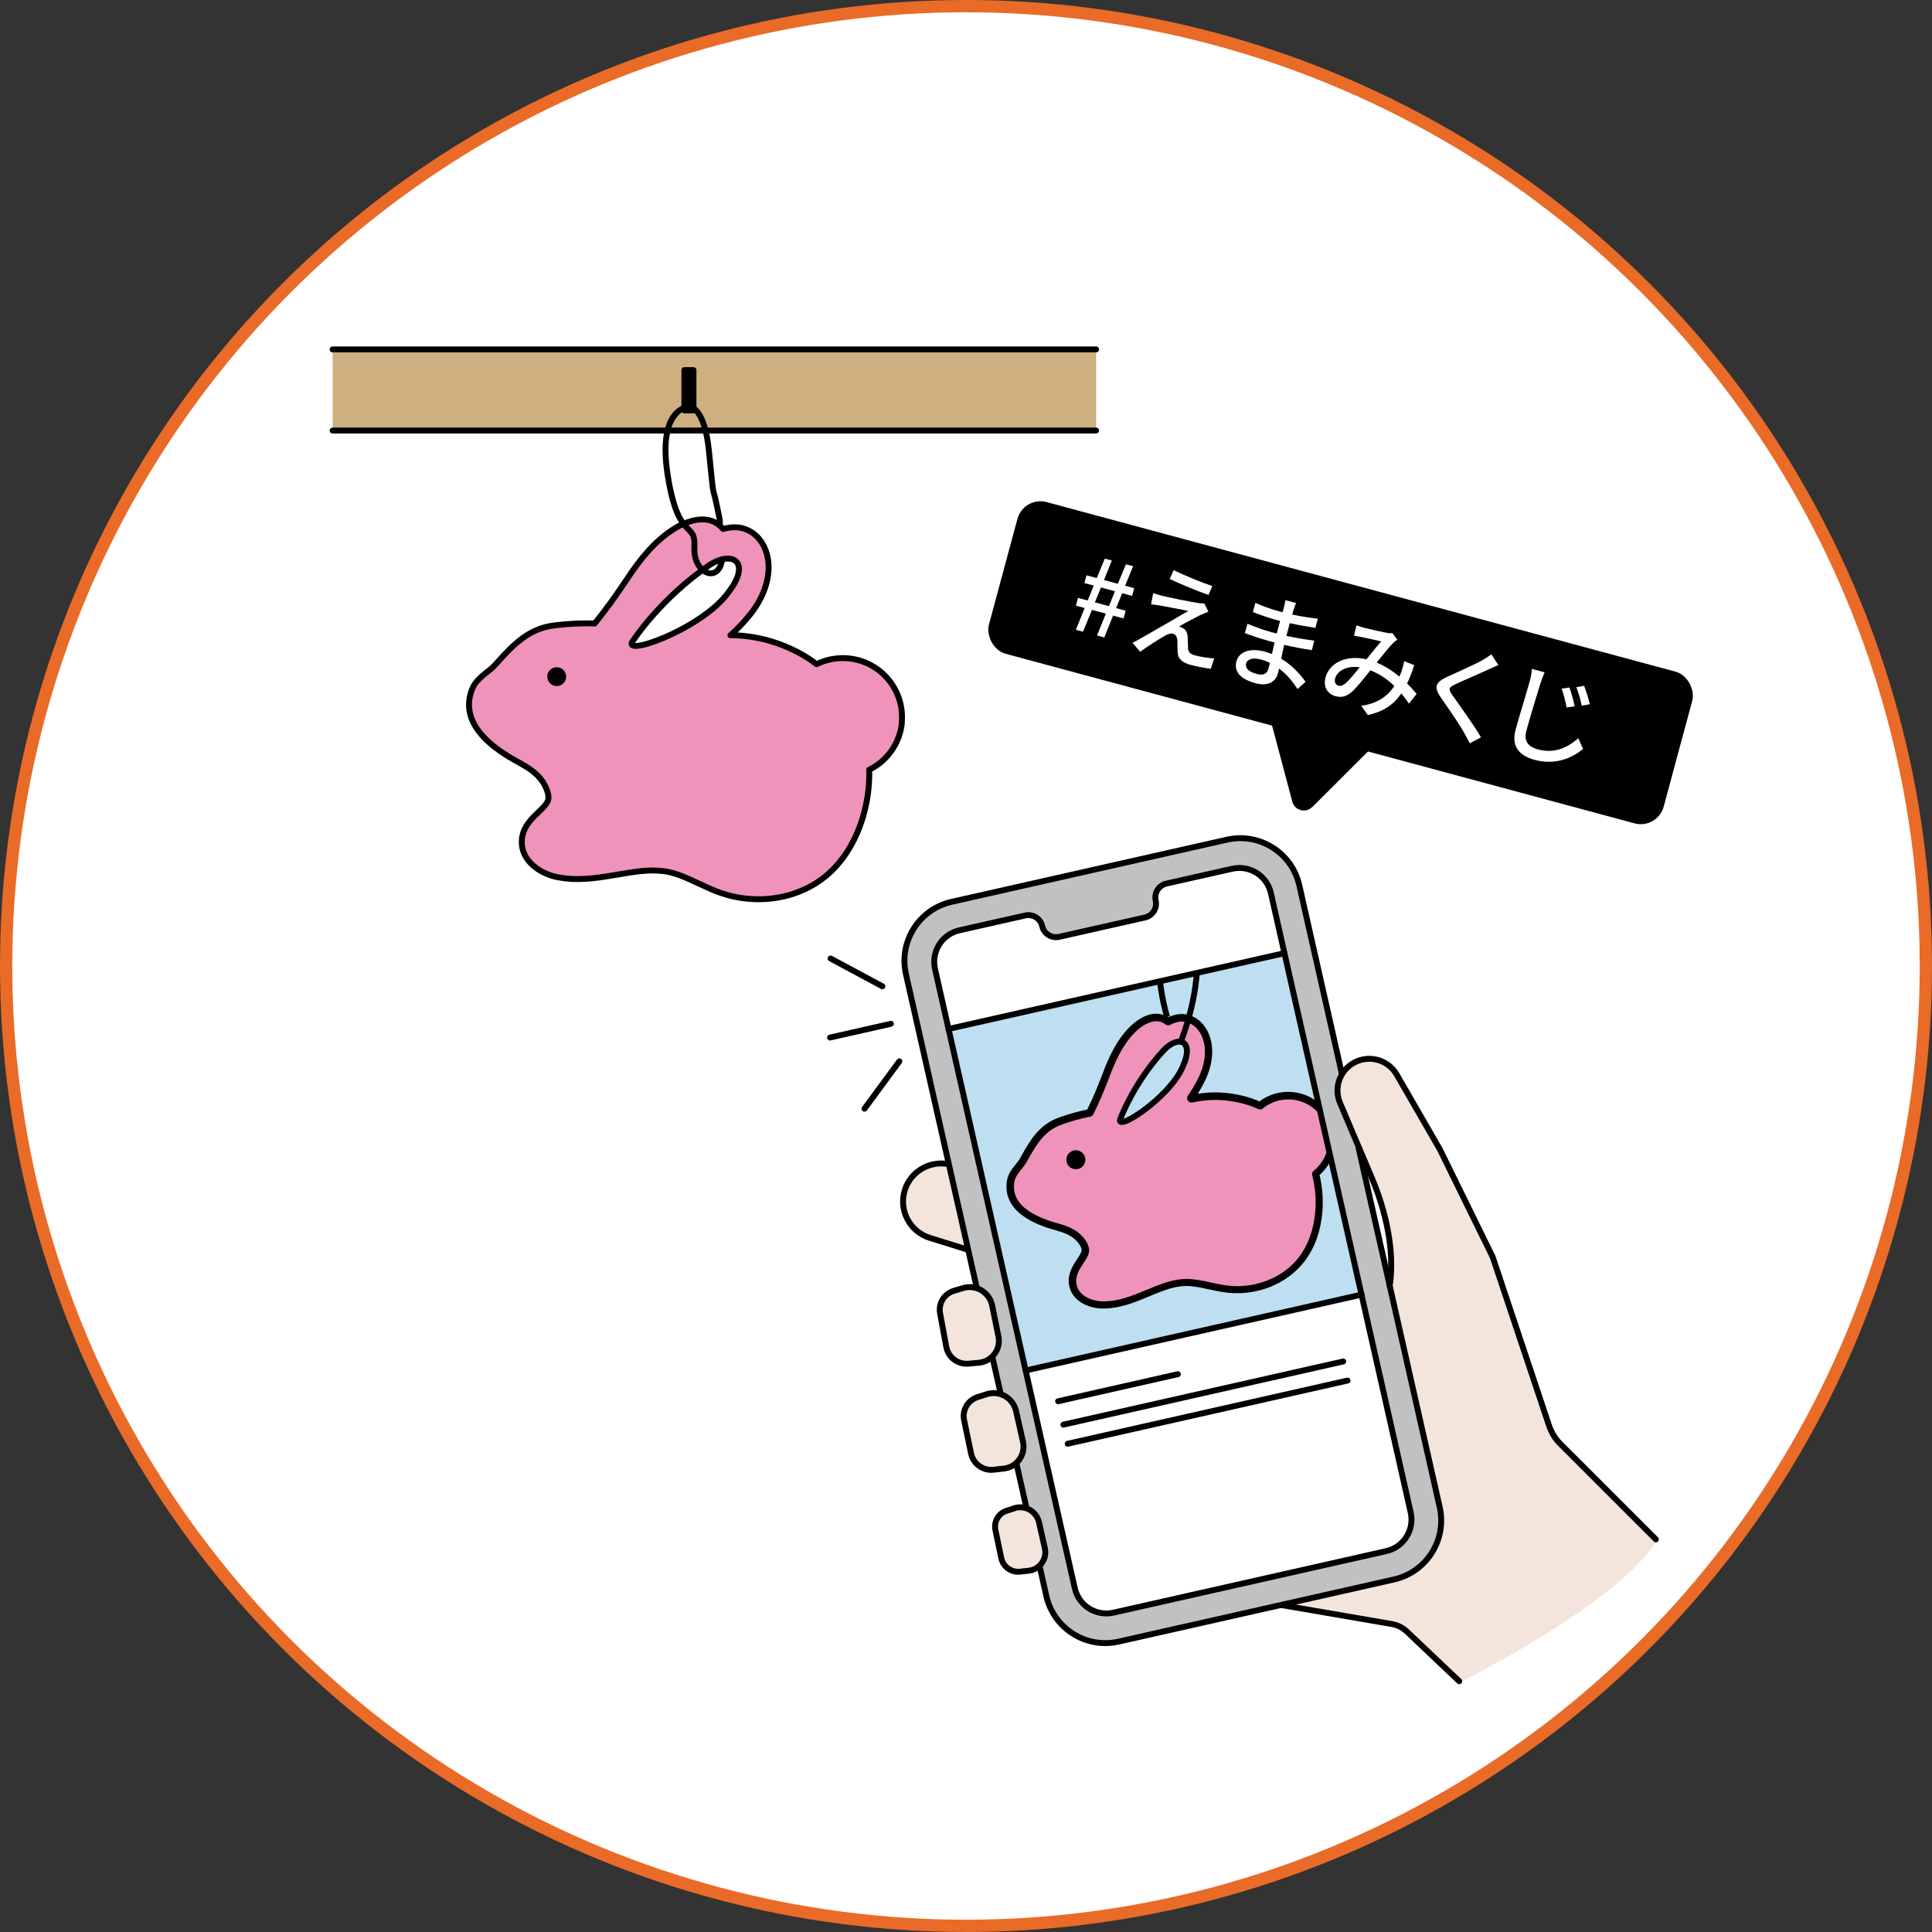 <?xml version="1.0" encoding="UTF-8"?>
<svg id="_レイヤー_2" data-name="レイヤー 2" xmlns="http://www.w3.org/2000/svg" xmlns:xlink="http://www.w3.org/1999/xlink" viewBox="0 0 314.62 314.62">
  <rect x="0" y="0" width="314.62" height="314.62" fill="#333333" stroke="none"/>
  <defs>
    <style>
      .cls-1 {
        clip-path: url(#clippath);
      }

      .cls-2 {
        stroke: #e96b27;
        stroke-width: 2px;
      }

      .cls-2, .cls-3 {
        stroke-miterlimit: 10;
      }

      .cls-2, .cls-4 {
        fill: #fff;
      }

      .cls-5, .cls-6, .cls-7, .cls-8, .cls-4, .cls-9 {
        stroke-width: 0px;
      }

      .cls-5, .cls-10 {
        fill: #bedff1;
      }

      .cls-11, .cls-12, .cls-3, .cls-13, .cls-14, .cls-15 {
        stroke: #000;
      }

      .cls-11, .cls-12, .cls-3, .cls-13, .cls-15 {
        stroke-width: .96px;
      }

      .cls-11, .cls-12, .cls-13, .cls-14, .cls-15 {
        stroke-linecap: round;
        stroke-linejoin: round;
      }

      .cls-11, .cls-3, .cls-14 {
        fill: none;
      }

      .cls-16 {
        clip-path: url(#clippath-1);
      }

      .cls-6, .cls-15 {
        fill: #000;
      }

      .cls-12, .cls-9 {
        fill: #f4e5dc;
      }

      .cls-7 {
        fill: #c0c1c2;
      }

      .cls-8 {
        fill: #cdaf80;
      }

      .cls-17, .cls-13 {
        fill: #ef93bb;
      }

      .cls-14 {
        stroke-width: 1.44px;
      }
    </style>
    <clipPath id="clippath">
      <rect class="cls-5" x="160.06" y="160.69" width="56.07" height="57.01" transform="translate(-37.05 46.06) rotate(-12.72)"/>
    </clipPath>
    <clipPath id="clippath-1">
      <path class="cls-13" d="M217.02,184.73c-.45-3.98-4.06-6.85-8.06-6.4-1.4.16-2.72.71-3.79,1.59-.86-.39-1.74-.71-2.63-.94-2.27-.58-4.42-.74-6.59-.5-.64.07-1.28.18-1.93.32.58-.83,1.11-1.7,1.58-2.62,1.42-2.69,1.71-5.48.8-7.65-.58-1.38-1.61-2.38-2.84-2.75-.34-.1-.86-.23-1.56-.15-.58.07-1.17.26-1.79.6-.64-.51-1.44-.75-2.31-.65-1.61.18-3.02,1.43-3.55,1.95-2.14,2.12-3.37,4.9-4.29,7.34-.92,2.44-1.78,4.44-2.68,6.24-1.52.3-3.08.73-4.64,1.28l-.1.04c-3.09,1.07-4.51,3.58-5.87,6-.11.2-.23.4-.34.6-.12.2-.35.5-.58.78-.59.73-1.26,1.57-1.41,2.58-.76,5.15,5.57,6.93,7.96,7.6,1.82.52,2.92,1.2,3.7,2.29.26.36.56.89.52,1.36-.03.48-.42,1.07-.83,1.69-.67,1.02-1.51,2.29-1.22,3.89.43,2.34,2.94,3.4,5.09,3.39.39,0,.8-.03,1.21-.07,2.17-.24,4.17-1.07,6.1-1.88,1.83-.76,3.55-1.48,5.31-1.67.26-.03.53-.05.78-.05,1.25-.02,2.52.26,3.86.55.97.21,1.98.43,3.02.54,1.01.11,2.05.11,3.07,0,0,0,0,0,0,0,3.69-.41,6.99-2.22,9.07-4.95,1.61-2.11,2.58-4.86,2.8-7.95.14-1.99-.04-4.04-.53-5.97,1.91-1.54,2.93-3.96,2.65-6.45ZM192.59,173.74c-2.19,5.17-11.55,11.1-10.05,8.23,0,0,2.14-5.73,7.01-10.98,2.46-2.55,5.01-1.45,3.04,2.76Z"/>
    </clipPath>
  </defs>
  <g id="_内容" data-name="内容">
    <g>
      <circle class="cls-2" cx="157.31" cy="157.31" r="156.31"/>
      <g>
        <g>
          <rect class="cls-8" x="54.16" y="56.9" width="124.34" height="13.21"/>
          <g>
            <path class="cls-13" d="M146.83,117.85c.59-5.26-3.22-10.02-8.49-10.62-1.85-.21-3.71.12-5.36.93-.99-.76-2.03-1.42-3.11-1.98-2.75-1.41-5.48-2.25-8.34-2.58-.84-.1-1.7-.15-2.58-.15,1-.89,1.94-1.86,2.81-2.9,2.62-3.06,3.81-6.56,3.28-9.62-.34-1.94-1.38-3.54-2.85-4.38-.4-.23-1.04-.55-1.96-.65-.77-.09-1.59,0-2.48.24-.68-.85-1.64-1.39-2.79-1.52-2.13-.24-4.31.95-5.15,1.47-3.38,2.11-5.79,5.32-7.69,8.19-1.91,2.87-3.6,5.2-5.28,7.25-2.05-.07-4.18.03-6.35.29l-.14.02c-4.3.47-6.86,3.28-9.33,6-.2.22-.41.45-.61.67-.21.23-.6.54-.97.83-.98.77-2.08,1.65-2.57,2.91-2.5,6.41,5.14,10.57,8.01,12.13,2.19,1.2,3.41,2.41,4.09,4.04.23.54.46,1.31.28,1.9-.19.61-.86,1.26-1.57,1.94-1.17,1.12-2.62,2.5-2.71,4.66-.14,3.14,2.79,5.25,5.56,5.87.51.11,1.04.2,1.58.26,2.87.32,5.69-.16,8.42-.62,2.58-.44,5.01-.86,7.33-.59.35.04.69.09,1.02.16,1.61.34,3.17,1.07,4.82,1.84,1.19.56,2.42,1.14,3.73,1.59,1.27.44,2.6.74,3.96.89,0,0,0,0,0,0,4.87.55,9.66-.8,13.14-3.7,2.7-2.25,4.75-5.51,5.95-9.42.77-2.52,1.14-5.21,1.07-7.85,2.91-1.43,4.94-4.25,5.31-7.53ZM118.59,96.5c-4.34,6.02-18.15,10.9-15.37,7.64,0,0,4.45-6.76,12.27-12.09,3.92-2.56,6.89-.4,3.1,4.44Z"/>
            <circle class="cls-6" cx="90.66" cy="110.19" r="1.54"/>
          </g>
          <line class="cls-11" x1="178.5" y1="70.11" x2="54.16" y2="70.11"/>
          <line class="cls-11" x1="54.16" y1="56.9" x2="178.5" y2="56.9"/>
          <rect class="cls-15" x="111.45" y="60.27" width="1.48" height="6.56"/>
          <path class="cls-11" d="M117.59,91.09c-.5,3.99-4.75,2.35-4.51-2.01.24-4.36-2.62-.7-4.35-11.71-1.73-11.01,3.46-11.15,3.46-11.15,0,0,2.52-.22,3.26,7.24.89,8.88.54,5.3,1.22,8.57.68,3.27.57,2.49.53,3.58"/>
        </g>
        <g>
          <path class="cls-9" d="M231.69,208.58l-12.03,4.29-6.1,6-8.21,16.65-2.81,11.13.11,9.84,2.02,4.35,10.84,1.71,12.69,2.09,9.73,9.23s26.63-13.33,31.93-23.25l-17.29-17.42-6.39-19.31-6.02-5.81-8.47.49Z"/>
          <path class="cls-9" d="M226.38,209.66c.88-5.7-.75-12.61-3-17.92l-5.15-12.14c-.96-2.26-.2-4.88,1.82-6.27h0c2.49-1.72,5.91-.95,7.42,1.67l7.02,12.17,8.6,17.52,9.18,27.46c.38,1.13,1.01,2.16,1.86,3l15.53,15.52"/>
          <path class="cls-12" d="M153.11,190.45h12.79v12.39h-12.79c-3.42,0-6.2-2.78-6.2-6.2h0c0-3.42,2.78-6.2,6.2-6.2Z" transform="translate(65.47 -37.58) rotate(17.28)"/>
          <line class="cls-11" x1="143.7" y1="160.62" x2="135.26" y2="156.09"/>
          <line class="cls-11" x1="140.78" y1="180.55" x2="146.46" y2="172.83"/>
          <line class="cls-11" x1="145.08" y1="166.72" x2="135.17" y2="168.96"/>
          <path class="cls-11" d="M208.62,261.37l18.05,3.1c.91.16,1.76.58,2.43,1.22l8.53,8.09"/>
          <g>
            <path class="cls-7" d="M221.25,186.97l13.2,58.46c1.2,5.31-2.13,10.58-7.44,11.78l-44.84,10.12c-5.31,1.2-10.58-2.13-11.78-7.44l-22.86-101.25c-1.2-5.31,2.13-10.58,7.44-11.78l44.84-10.12c5.31-1.2,10.58,2.13,11.78,7.44l6.88,30.47"/>
            <path class="cls-4" d="M200.67,141.47l-10.73,2.42c-1.24.28-2.02,1.52-1.74,2.76h0c.28,1.24-.5,2.48-1.74,2.76l-13.98,3.15c-1.24.28-2.48-.5-2.76-1.74h0c-.28-1.24-1.52-2.02-2.76-1.74l-10.73,2.42c-2.83.64-4.6,3.45-3.97,6.28l22.77,100.87c.64,2.83,3.45,4.6,6.28,3.97l44.45-10.03c2.83-.64,4.6-3.45,3.97-6.28l-22.77-100.87c-.64-2.83-3.45-4.6-6.28-3.97Z"/>
            <g>
              <rect class="cls-10" x="160.06" y="160.69" width="56.07" height="57.01" transform="translate(-37.05 46.06) rotate(-12.72)"/>
              <g class="cls-1">
                <g>
                  <path class="cls-17" d="M217.02,184.73c-.45-3.98-4.06-6.85-8.06-6.4-1.4.16-2.72.71-3.79,1.59-.86-.39-1.74-.71-2.63-.94-2.27-.58-4.42-.74-6.59-.5-.64.07-1.28.18-1.93.32.58-.83,1.11-1.7,1.58-2.62,1.42-2.69,1.71-5.48.8-7.65-.58-1.38-1.61-2.38-2.84-2.75-.34-.1-.86-.23-1.56-.15-.58.07-1.17.26-1.79.6-.64-.51-1.44-.75-2.31-.65-1.61.18-3.02,1.43-3.55,1.95-2.14,2.12-3.37,4.9-4.29,7.34-.92,2.44-1.78,4.44-2.68,6.24-1.52.3-3.08.73-4.64,1.28l-.1.04c-3.09,1.07-4.51,3.58-5.87,6-.11.2-.23.4-.34.6-.12.2-.35.5-.58.78-.59.73-1.26,1.57-1.41,2.58-.76,5.15,5.57,6.93,7.96,7.6,1.82.52,2.92,1.2,3.7,2.29.26.36.56.89.52,1.36-.03.48-.42,1.07-.83,1.69-.67,1.02-1.51,2.29-1.22,3.89.43,2.34,2.94,3.4,5.09,3.39.39,0,.8-.03,1.21-.07,2.17-.24,4.17-1.07,6.1-1.88,1.83-.76,3.55-1.48,5.31-1.67.26-.03.53-.05.78-.05,1.25-.02,2.52.26,3.86.55.97.21,1.98.43,3.02.54,1.01.11,2.05.11,3.07,0,0,0,0,0,0,0,3.69-.41,6.99-2.22,9.07-4.95,1.61-2.11,2.58-4.86,2.8-7.95.14-1.99-.04-4.04-.53-5.97,1.91-1.54,2.93-3.96,2.65-6.45ZM192.59,173.74c-2.19,5.17-11.55,11.1-10.05,8.23,0,0,2.14-5.73,7.01-10.98,2.46-2.55,5.01-1.45,3.04,2.76Z"/>
                  <g class="cls-16">
                    <g>
                      <path class="cls-14" d="M181.05,214.04c-.46.05-.92.08-1.37.08-2.75,0-5.97-1.43-6.55-4.61-.4-2.19.71-3.86,1.44-4.97.2-.3.49-.74.57-.96-.03-.08-.1-.22-.24-.41-.57-.8-1.41-1.3-2.9-1.73-2.46-.69-9.97-2.8-9.01-9.24.21-1.41,1.05-2.46,1.72-3.29.14-.18.38-.48.45-.59.11-.2.23-.4.34-.59,1.43-2.54,3.06-5.42,6.68-6.67l.09-.03c1.38-.49,2.76-.89,4.12-1.19.76-1.59,1.5-3.34,2.3-5.46.98-2.59,2.29-5.54,4.64-7.87.8-.79,2.43-2.15,4.43-2.37.91-.1,1.8.05,2.58.44.51-.2,1.02-.33,1.52-.39,1.08-.12,1.88.12,2.15.2,1.65.5,3.03,1.81,3.78,3.59,1.08,2.57.77,5.82-.85,8.91,0,.01-.01.03-.02.04,1.97-.11,3.95.1,6.01.63.7.18,1.39.4,2.07.68,1.14-.75,2.45-1.22,3.82-1.37,4.81-.54,9.15,2.92,9.69,7.71.3,2.66-.62,5.26-2.48,7.13.38,1.82.5,3.73.37,5.56-.24,3.37-1.31,6.4-3.1,8.74-2.32,3.05-6,5.06-10.08,5.52-1.14.13-2.28.13-3.4,0-1.12-.12-2.16-.35-3.18-.57-1.26-.28-2.45-.53-3.52-.52-.21,0-.42.02-.64.04-1.55.17-3.18.85-4.91,1.57-2.03.84-4.13,1.71-6.51,1.98Z"/>
                      <path class="cls-14" d="M180.89,212.57c-.41.05-.81.07-1.21.07-2.15,0-4.67-1.05-5.09-3.39-.29-1.6.54-2.87,1.22-3.89.41-.62.8-1.21.83-1.69.03-.47-.27-.99-.52-1.36-.77-1.09-1.88-1.77-3.7-2.29-2.38-.67-8.72-2.45-7.96-7.6.15-1.02.82-1.85,1.41-2.58.23-.28.46-.58.58-.78.11-.2.23-.4.34-.6,1.37-2.42,2.78-4.93,5.87-6l.1-.04c1.56-.56,3.12-.99,4.64-1.28.9-1.8,1.75-3.8,2.68-6.24.92-2.44,2.15-5.22,4.29-7.34.53-.53,1.94-1.77,3.55-1.95.87-.1,1.67.13,2.31.65.62-.33,1.21-.53,1.79-.6.69-.08,1.22.05,1.56.15,1.23.37,2.26,1.37,2.84,2.75.91,2.16.62,4.95-.8,7.65-.47.92-1,1.79-1.58,2.62.65-.14,1.29-.25,1.93-.32,2.16-.24,4.32-.08,6.59.5.89.23,1.77.54,2.63.94,1.08-.88,2.39-1.43,3.79-1.59,3.99-.45,7.61,2.42,8.06,6.4.28,2.49-.74,4.91-2.65,6.45.49,1.94.68,3.98.53,5.97-.22,3.09-1.19,5.83-2.8,7.95-2.08,2.73-5.38,4.53-9.07,4.95,0,0,0,0,0,0-1.03.12-2.06.12-3.07,0-1.04-.11-2.05-.33-3.02-.54-1.35-.29-2.62-.57-3.86-.55-.25,0-.52.02-.78.05-1.76.2-3.48.91-5.31,1.67-1.93.8-3.93,1.63-6.1,1.88Z"/>
                    </g>
                  </g>
                  <path class="cls-11" d="M217.02,184.73c-.45-3.98-4.06-6.85-8.06-6.4-1.4.16-2.72.71-3.79,1.59-.86-.39-1.74-.71-2.63-.94-2.27-.58-4.42-.74-6.59-.5-.64.07-1.28.18-1.93.32.58-.83,1.11-1.7,1.58-2.62,1.42-2.69,1.71-5.48.8-7.65-.58-1.38-1.61-2.38-2.84-2.75-.34-.1-.86-.23-1.56-.15-.58.07-1.17.26-1.79.6-.64-.51-1.44-.75-2.31-.65-1.61.18-3.02,1.43-3.55,1.95-2.14,2.12-3.37,4.9-4.29,7.34-.92,2.44-1.78,4.44-2.68,6.24-1.52.3-3.08.73-4.64,1.28l-.1.04c-3.09,1.07-4.51,3.58-5.87,6-.11.2-.23.4-.34.6-.12.2-.35.5-.58.78-.59.73-1.26,1.57-1.41,2.58-.76,5.15,5.57,6.93,7.96,7.6,1.82.52,2.92,1.2,3.7,2.29.26.36.56.89.52,1.36-.03.48-.42,1.07-.83,1.69-.67,1.02-1.51,2.29-1.22,3.89.43,2.34,2.94,3.4,5.09,3.39.39,0,.8-.03,1.21-.07,2.17-.24,4.17-1.07,6.1-1.88,1.83-.76,3.55-1.48,5.31-1.67.26-.03.53-.05.78-.05,1.25-.02,2.52.26,3.86.55.97.21,1.98.43,3.02.54,1.01.11,2.05.11,3.07,0,0,0,0,0,0,0,3.69-.41,6.99-2.22,9.07-4.95,1.61-2.11,2.58-4.86,2.8-7.95.14-1.99-.04-4.04-.53-5.97,1.91-1.54,2.93-3.96,2.65-6.45ZM192.59,173.74c-2.19,5.17-11.55,11.1-10.05,8.23,0,0,2.14-5.73,7.01-10.98,2.46-2.55,5.01-1.45,3.04,2.76Z"/>
                </g>
                <circle class="cls-6" cx="175.2" cy="188.86" r="1.55"/>
                <path class="cls-3" d="M192.2,169.88s3.78-9.09,2.45-16.15"/>
                <path class="cls-3" d="M190.07,165.61s-1.97-5.94-1.24-13.2"/>
              </g>
            </g>
            <path class="cls-11" d="M200.67,141.47l-10.73,2.42c-1.24.28-2.02,1.52-1.74,2.76h0c.28,1.24-.5,2.48-1.74,2.76l-13.98,3.15c-1.24.28-2.48-.5-2.76-1.74h0c-.28-1.24-1.52-2.02-2.76-1.74l-10.73,2.42c-2.83.64-4.6,3.45-3.97,6.28l22.77,100.87c.64,2.83,3.45,4.6,6.28,3.97l44.45-10.03c2.83-.64,4.6-3.45,3.97-6.28l-22.77-100.87c-.64-2.83-3.45-4.6-6.28-3.97Z"/>
            <line class="cls-11" x1="154.47" y1="167.56" x2="209.16" y2="155.22"/>
            <line class="cls-11" x1="167.02" y1="223.18" x2="221.71" y2="210.83"/>
            <line class="cls-11" x1="172.31" y1="228.19" x2="191.81" y2="223.78"/>
            <line class="cls-11" x1="173.17" y1="232" x2="218.74" y2="221.71"/>
            <line class="cls-11" x1="173.87" y1="235.11" x2="219.44" y2="224.82"/>
            <path class="cls-11" d="M221.25,186.97l13.2,58.46c1.2,5.31-2.13,10.58-7.44,11.78l-44.84,10.12c-5.31,1.2-10.58-2.13-11.78-7.44l-22.86-101.25c-1.2-5.31,2.13-10.58,7.44-11.78l44.84-10.12c5.31-1.2,10.58,2.13,11.78,7.44l6.88,30.47"/>
          </g>
          <path class="cls-9" d="M219.43,173.84l-.81.99-.8,2.6.24,1.81,2.47,5.8.59-.9s-.03-.96-.06-1.09-.48-2.84-.51-2.98-.35-1.63-.38-1.91-.75-4.32-.75-4.32Z"/>
          <path class="cls-11" d="M226.31,209.4c.88-5.7-.68-12.34-2.94-17.65l-5.15-12.14c-.96-2.26-.2-4.88,1.82-6.27h0c2.49-1.72,5.91-.95,7.42,1.67l7.02,12.17,8.6,17.52,9.18,27.46c.38,1.13,1.01,2.16,1.86,3l15.53,15.52"/>
          <path class="cls-12" d="M156.83,209.76l-1.5.45c-1.57.47-2.54,2.05-2.24,3.67l1.01,5.45c.31,1.7,1.87,2.89,3.6,2.74l1.69-.15c2.13-.19,3.63-2.19,3.2-4.29l-1.02-5.03c-.2-1.01-.81-1.88-1.68-2.43h0c-.91-.57-2.03-.72-3.06-.41Z"/>
          <path class="cls-12" d="M160.65,227.05l-1.49.48c-1.56.51-2.49,2.11-2.16,3.72l1.13,5.43c.35,1.7,1.94,2.85,3.66,2.66l1.69-.19c2.13-.23,3.58-2.27,3.11-4.36l-1.13-5.01c-.23-1-.85-1.87-1.74-2.39h0c-.92-.55-2.04-.68-3.07-.34Z"/>
          <path class="cls-12" d="M165.16,245.63l-1.25.4c-1.31.42-2.09,1.77-1.81,3.12l.95,4.56c.3,1.43,1.63,2.39,3.07,2.23l1.42-.16c1.79-.2,3.01-1.91,2.61-3.66l-.95-4.21c-.19-.84-.72-1.57-1.46-2.01h0c-.78-.46-1.71-.57-2.57-.29Z"/>
        </g>
        <g>
          <g>
            <path class="cls-6" d="M213.69,131.44l11.71-11.68c1.05-1.05.58-2.85-.86-3.24l-15.97-4.31c-1.44-.39-2.75.93-2.37,2.36l4.25,15.98c.38,1.44,2.18,1.92,3.23.87Z"/>
            <rect class="cls-6" x="161.39" y="95.14" width="113.81" height="25.59" rx="3.87" ry="3.87" transform="translate(35.64 -53.12) rotate(15.09)"/>
          </g>
          <g>
            <path class="cls-4" d="M176.64,99.01l-1.43-.38.34-1.26,1.58.42.99-2.43-1.53-.41.34-1.26,1.67.45,1.31-3.17,1.15.31-1.28,3.18,2.26.61,1.31-3.17,1.17.31-1.3,3.17,1.48.4-.34,1.26-1.62-.44-.99,2.43,1.56.42-.34,1.26-1.71-.46-1.43,3.56-1.18-.32,1.43-3.56-2.26-.61-1.45,3.55-1.17-.31,1.44-3.56ZM180.58,98.71l.99-2.43-2.28-.62-.99,2.43,2.28.62Z"/>
            <path class="cls-4" d="M195.58,100.1c-.82.43-2.93,1.52-3.58,1.92.15.02.45.16.59.25.53.25.77.75.82,1.46.02.5.03,1.27.06,1.79,0,.62.32.98,1.05,1.18,1.15.31,2.37.48,3.21.51l-.56,1.7c-.72-.07-2.33-.38-3.18-.61-1.4-.38-2.15-.91-2.22-2.08-.03-.54-.01-1.46-.04-1.95-.05-.61-.3-.96-.71-1.07-.38-.1-.81.05-1.3.32-.75.42-2.69,1.62-4.05,2.62l-1.25-1.48c.3-.13.72-.32,1.17-.6.93-.52,5.95-3.4,7.92-4.57-1.23-.26-3.67-.71-4.67-.89-.54-.09-1.02-.15-1.39-.18l.34-1.84c.37.13.91.3,1.45.44.87.22,4.66,1.01,6,1.2.29.04.69.06.87.04l.68,1.34c-.43.17-.88.38-1.18.51ZM197.42,95.44l-.62,1.45c-1.64-.58-4.46-1.73-6.32-2.6l.65-1.44c1.69.84,4.71,2.06,6.29,2.59Z"/>
            <path class="cls-4" d="M211.29,112.21c-.69-1.1-1.69-2.36-2.99-3.34-.09.33-.15.61-.21.84-.33,1.23-1.52,2.12-3.64,1.55-2.46-.66-3.55-1.92-3.1-3.57.42-1.54,2.17-2.23,4.6-1.58.41.11.79.25,1.18.39.13-.62.29-1.28.43-1.87l-.89-.24c-1.03-.28-2.85-.86-3.95-1.29l.43-1.54c.96.47,2.94,1.13,3.92,1.39.28.07.56.15.84.22l.55-2.05c-.26-.07-.53-.14-.8-.22-1.08-.29-2.71-.85-3.63-1.24l.4-1.49c.95.45,2.54,1.02,3.59,1.3l.84.23.25-.92c.08-.3.18-.78.21-1.05l1.74.47c-.11.29-.26.63-.4,1.07-.05.18-.14.47-.23.8,1.38.3,2.68.51,4.17.68l-.39,1.5c-1.21-.2-2.61-.42-4.17-.77l-.56,2.07c1.63.35,3.1.59,4.55.77l-.4,1.55c-1.56-.23-2.93-.49-4.51-.85-.18.74-.34,1.53-.48,2.25,1.94,1.16,3.24,2.74,3.97,3.76l-1.32,1.18ZM206.79,107.93c-.45-.21-.92-.39-1.42-.53-1.38-.37-2.26-.04-2.44.63-.19.69.29,1.33,1.69,1.71.92.25,1.66.17,1.95-.88.06-.23.15-.54.23-.92Z"/>
            <path class="cls-4" d="M229.42,114.56c-.35-.53-.76-1.09-1.23-1.63-1.22,1.8-2.88,2.96-5.45,3.51l-1.07-1.5c2.82-.39,4.41-1.73,5.4-3.23-1.09-1.04-2.39-1.97-3.91-2.55-.99,1.25-2.22,2.82-3.07,3.56-.85.72-1.65.91-2.61.65-1.3-.35-2.03-1.54-1.63-3.03.66-2.45,3.42-3.73,6.67-2.97.84-1.04,1.73-2.16,2.41-2.92-.65-.16-2.39-.54-3.14-.69-.35-.08-.87-.16-1.29-.23l.39-1.69c.42.15.92.3,1.27.39.89.24,2.86.68,3.6.81.35.08.72.09.99.06l.8,1.09c-.23.15-.45.29-.64.48-.62.59-1.68,1.94-2.72,3.23,1.41.59,2.65,1.42,3.7,2.28.13-.3.25-.6.35-.89.17-.5.32-1.07.43-1.61l1.63.63c-.35,1.12-.73,2.11-1.16,3,.63.61,1.14,1.2,1.55,1.69l-1.23,1.57ZM221.43,108.67c-2.17-.32-3.69.61-4.02,1.84-.15.57.13,1.04.55,1.15.34.09.63.03,1.07-.31.68-.56,1.56-1.66,2.4-2.68Z"/>
            <path class="cls-4" d="M244.01,108.3c-.49.2-1.12.51-1.52.67-1.33.63-4.06,1.79-5.47,2.45-1.15.55-1.21.77-.46,1.85,1.06,1.5,3.46,4.81,4.62,6.81l-1.84.96c-.27-.57-.61-1.13-.89-1.67-.63-1.19-2.66-4.12-3.81-5.78-1.22-1.74-.84-2.5,1.03-3.37,1.53-.71,4.4-1.95,5.79-2.75.48-.29,1.09-.64,1.39-.93l1.15,1.75Z"/>
            <path class="cls-4" d="M251.53,109.49c-.24.57-.49,1.24-.68,1.81-.55,1.79-1.69,5.49-2.3,7.76-.46,1.71.46,2.59,1.86,2.97,2.86.77,4.98-.38,6.61-1.81l.78,1.74c-1.5,1.25-4.25,2.76-7.89,1.78-2.48-.67-3.83-2.18-3.11-4.87.62-2.31,1.92-6.46,2.34-8.03.18-.67.29-1.35.32-1.92l2.06.57ZM256.43,115.02l-1.32.19c-.19-1.05-.45-2.11-.81-3.07l1.28-.18c.27.76.68,2.17.85,3.06ZM258.9,114.68l-1.32.24c-.22-1.06-.51-2.09-.88-3.02l1.27-.22c.28.73.73,2.13.92,2.99Z"/>
          </g>
        </g>
      </g>
    </g>
  </g>
</svg>